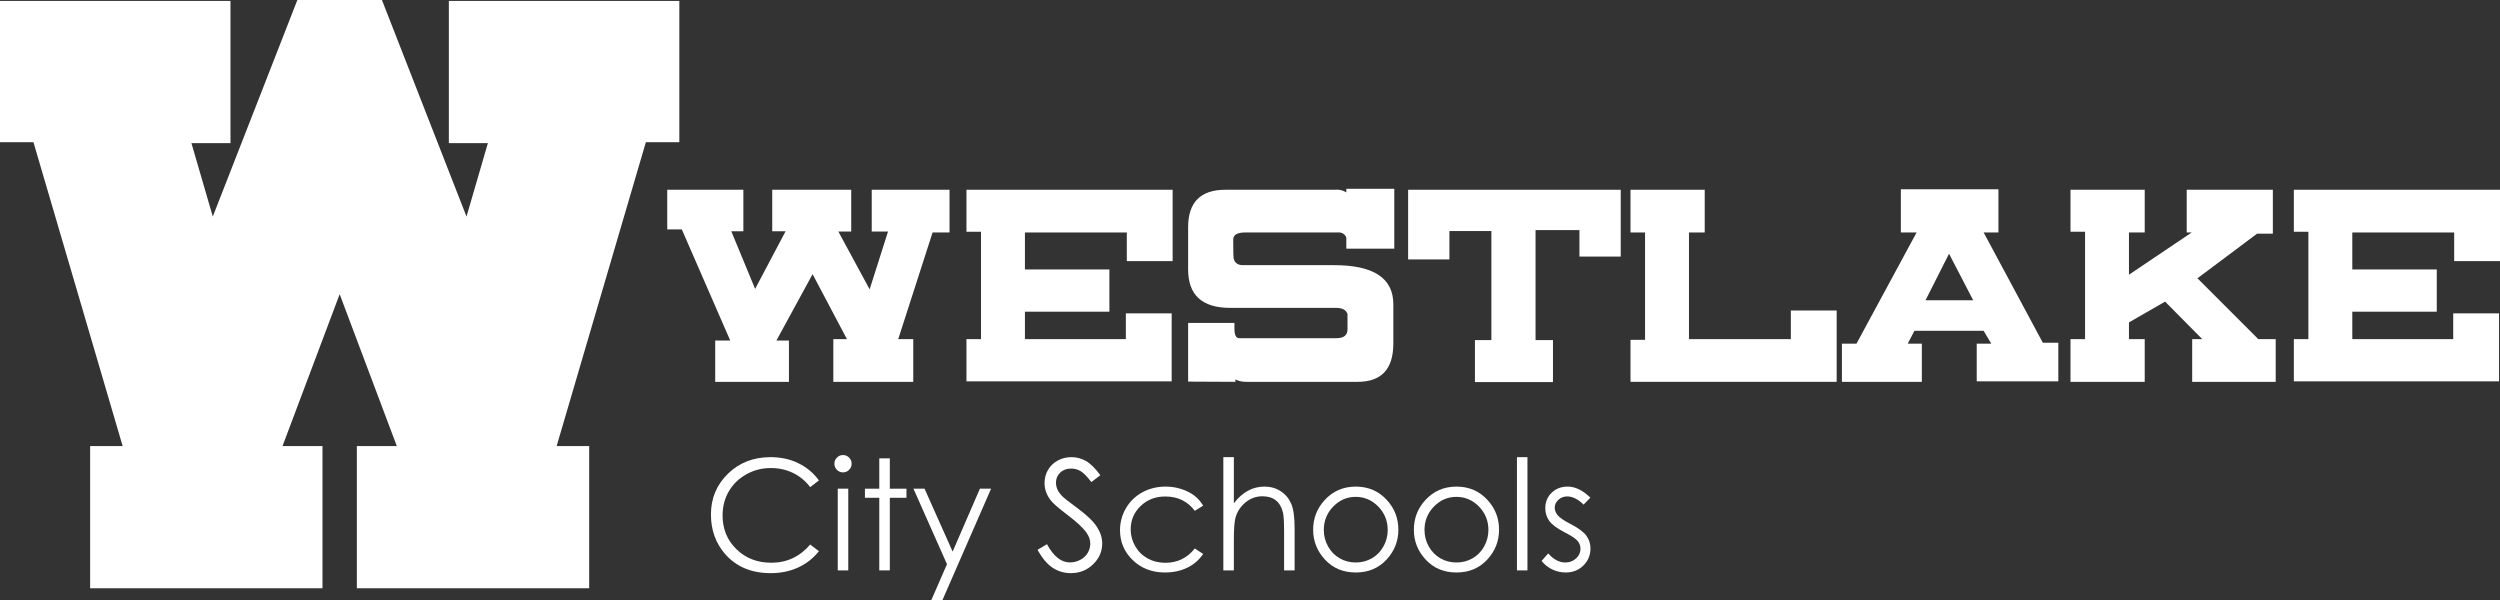 <?xml version="1.0" encoding="utf-8"?>
<!-- Generator: Adobe Illustrator 16.0.0, SVG Export Plug-In . SVG Version: 6.00 Build 0)  -->
<!DOCTYPE svg PUBLIC "-//W3C//DTD SVG 1.1//EN" "http://www.w3.org/Graphics/SVG/1.1/DTD/svg11.dtd">
<svg version="1.1" id="Layer_1" xmlns="http://www.w3.org/2000/svg" xmlns:xlink="http://www.w3.org/1999/xlink" x="0px" y="0px"
	 width="339.026px" height="81.403px" viewBox="0 0 339.026 81.403" enable-background="new 0 0 339.026 81.403"
	 xml:space="preserve">
<rect x="0" y="0" width="339.026" height="81.403" fill="#333333" stroke="none"/>
<polygon fill="#FFFFFF" points="40.326,0 28.857,29.365 25.96,19.408 31.254,19.408 31.254,0.127 0,0.127 0,19.283 4.536,19.283 
	16.634,60.495 12.223,60.495 12.223,79.778 43.73,79.778 43.73,60.495 38.31,60.495 46.062,39.894 53.813,60.495 48.393,60.495 
	48.393,79.778 79.899,79.778 79.899,60.495 75.485,60.495 87.586,19.283 92.124,19.283 92.124,0.127 60.869,0.127 60.869,19.408 
	66.162,19.408 63.263,29.365 51.794,0 "/>
<polygon fill="#FFFFFF" points="126.468,31.525 121.809,45.99 123.847,45.99 123.847,51.781 113.007,51.781 113.007,45.99 
	114.854,45.99 110.195,37.179 105.286,46.184 106.988,46.184 106.988,51.781 96.99,51.781 96.99,46.184 99.029,46.184 92.46,31.105 
	90.485,31.105 90.485,25.733 100.808,25.733 100.808,31.362 99.172,31.362 102.402,39.179 106.535,31.362 104.723,31.362 
	104.723,25.733 115.435,25.733 115.435,31.396 113.687,31.396 117.933,39.239 120.426,31.396 118.216,31.396 118.216,25.733 
	128.766,25.733 128.766,31.525 "/>
<polygon fill="#FFFFFF" points="152.807,35.408 152.807,31.526 138.99,31.526 138.99,36.541 150.445,36.541 150.445,42.268 
	138.99,42.268 138.99,45.99 152.677,45.99 152.677,42.495 158.89,42.495 158.89,51.715 131.063,51.715 131.063,45.99 133.036,45.99 
	133.036,31.429 131.063,31.429 131.063,25.733 159.02,25.733 159.02,35.408 "/>
<g>
	<defs>
		<rect id="SVGID_1_" width="339.026" height="81.403"/>
	</defs>
	<clipPath id="SVGID_2_">
		<use xlink:href="#SVGID_1_"  overflow="visible"/>
	</clipPath>
	<path clip-path="url(#SVGID_2_)" fill="#FFFFFF" d="M182.576,33.725v-1.511c-0.218-0.524-0.648-0.753-1.3-0.689h-12.413
		c-1.083,0-1.625,0.326-1.625,0.978c0,1.543,0.021,2.401,0.064,2.576c0.152,0.586,0.572,0.88,1.26,0.88h12.375
		c5.342,0,8.013,1.765,8.013,5.295v5.329c0,3.466-1.612,5.198-4.838,5.198h-15.098c-0.56,0-1.054-0.108-1.485-0.323v0.323
		l-6.406-0.031v-7.96h6.277v0.776c0,0.863,0.215,1.294,0.644,1.294h13.211c0.987,0,1.481-0.406,1.481-1.221v-2.054
		c-0.192-0.557-0.712-0.835-1.553-0.835h-14.367c-3.796,0-5.694-1.736-5.694-5.21v-5.727c0-3.387,1.685-5.08,5.056-5.08h14.776
		c0.604-0.065,1.145,0.055,1.62,0.356v-0.485h6.505v8.121H182.576z"/>
	<polygon clip-path="url(#SVGID_2_)" fill="#FFFFFF" points="214.189,34.793 214.189,31.202 208.236,31.202 208.236,46.12 
		210.598,46.12 210.598,51.814 200.017,51.814 200.017,46.12 202.249,46.12 202.249,31.331 196.554,31.331 196.554,35.181 
		190.957,35.181 190.957,25.733 219.787,25.733 219.787,34.793 	"/>
	<polygon clip-path="url(#SVGID_2_)" fill="#FFFFFF" points="221.114,51.781 221.114,46.085 223.087,46.085 223.087,31.526 
		221.114,31.526 221.114,25.733 231.178,25.733 231.178,31.526 229.041,31.526 229.041,45.99 242.858,45.99 242.858,42.107 
		249.071,42.107 249.071,51.781 	"/>
	<path clip-path="url(#SVGID_2_)" fill="#FFFFFF" d="M268.064,51.715v-5.111h1.974l-1.039-1.747h-9.382l-0.909,1.747h1.914v5.177
		h-10.839v-5.177h1.974l8.154-15.078h-2.136v-5.857h13.233v5.857h-2.006l8.025,14.949h2.103v5.24H268.064z M264.31,34.41
		l-3.188,6.305h6.461L264.31,34.41z"/>
	<polygon clip-path="url(#SVGID_2_)" fill="#FFFFFF" points="297.283,51.781 297.283,45.99 298.646,45.986 293.609,40.902 
		288.709,43.72 288.709,45.99 290.846,45.99 290.846,51.781 280.781,51.781 280.781,45.99 282.756,45.99 282.756,31.429 
		280.781,31.429 280.781,25.733 290.846,25.733 290.846,31.526 288.709,31.526 288.709,37.253 297.22,31.526 296.541,31.526 
		296.541,25.733 308.222,25.733 308.222,31.687 306.085,31.687 297.996,37.739 306.247,45.99 308.609,45.99 308.609,51.781 	"/>
	<polygon clip-path="url(#SVGID_2_)" fill="#FFFFFF" points="332.813,35.408 332.813,31.526 318.996,31.526 318.996,36.541 
		330.451,36.541 330.451,42.268 318.996,42.268 318.996,45.99 332.683,45.99 332.683,42.495 338.896,42.495 338.896,51.715 
		311.069,51.715 311.069,45.99 313.042,45.99 313.042,31.429 311.069,31.429 311.069,25.733 339.026,25.733 339.026,35.408 	"/>
	<path clip-path="url(#SVGID_2_)" fill="#FFFFFF" d="M111.053,65.152l-1.182,0.906c-0.651-0.849-1.434-1.492-2.347-1.93
		c-0.913-0.439-1.915-0.657-3.008-0.657c-1.195,0-2.301,0.286-3.32,0.859c-1.018,0.574-1.808,1.345-2.368,2.313
		s-0.84,2.055-0.84,3.264c0,1.825,0.627,3.35,1.879,4.571c1.252,1.223,2.832,1.834,4.74,1.834c2.098,0,3.853-0.822,5.264-2.465
		l1.182,0.896c-0.747,0.95-1.678,1.685-2.795,2.204c-1.117,0.52-2.365,0.778-3.742,0.778c-2.62,0-4.688-0.871-6.202-2.616
		c-1.27-1.473-1.904-3.252-1.904-5.337c0-2.19,0.769-4.036,2.306-5.532c1.539-1.499,3.463-2.246,5.778-2.246
		c1.399,0,2.663,0.275,3.789,0.83C109.41,63.379,110.333,64.153,111.053,65.152"/>
	<path clip-path="url(#SVGID_2_)" fill="#FFFFFF" d="M114.317,61.709c0.324,0,0.6,0.116,0.831,0.346
		c0.229,0.23,0.344,0.51,0.344,0.835c0,0.319-0.115,0.595-0.344,0.826c-0.231,0.229-0.507,0.345-0.831,0.345
		c-0.318,0-0.591-0.115-0.822-0.345c-0.229-0.231-0.344-0.507-0.344-0.826c0-0.325,0.115-0.604,0.344-0.835
		C113.726,61.826,113.999,61.709,114.317,61.709 M113.608,66.272h1.426V77.35h-1.426V66.272z"/>
	<polygon clip-path="url(#SVGID_2_)" fill="#FFFFFF" points="119.24,62.157 120.666,62.157 120.666,66.272 122.926,66.272 
		122.926,67.503 120.666,67.503 120.666,77.35 119.24,77.35 119.24,67.503 117.295,67.503 117.295,66.272 119.24,66.272 	"/>
	<polygon clip-path="url(#SVGID_2_)" fill="#FFFFFF" points="123.873,66.272 125.38,66.272 129.187,74.803 132.885,66.272 
		134.402,66.272 127.794,81.403 126.288,81.403 128.42,76.511 	"/>
	<path clip-path="url(#SVGID_2_)" fill="#FFFFFF" d="M140.705,74.561l1.273-0.765c0.896,1.649,1.931,2.475,3.106,2.475
		c0.502,0,0.974-0.118,1.416-0.351c0.441-0.234,0.776-0.549,1.008-0.943c0.231-0.393,0.346-0.811,0.346-1.251
		c0-0.504-0.169-0.995-0.51-1.479c-0.468-0.665-1.323-1.465-2.565-2.402c-1.249-0.943-2.027-1.626-2.333-2.047
		c-0.529-0.706-0.794-1.469-0.794-2.292c0-0.651,0.157-1.244,0.469-1.781c0.312-0.536,0.751-0.959,1.319-1.267
		c0.566-0.31,1.182-0.464,1.848-0.464c0.706,0,1.366,0.174,1.98,0.524c0.615,0.35,1.265,0.992,1.95,1.929l-1.222,0.927
		c-0.563-0.746-1.043-1.238-1.441-1.476c-0.397-0.238-0.829-0.356-1.297-0.356c-0.605,0-1.099,0.183-1.482,0.55
		c-0.384,0.366-0.576,0.818-0.576,1.354c0,0.326,0.068,0.641,0.204,0.947c0.136,0.306,0.384,0.637,0.743,0.997
		c0.197,0.191,0.842,0.689,1.935,1.497c1.297,0.957,2.185,1.809,2.668,2.557c0.481,0.746,0.723,1.496,0.723,2.249
		c0,1.087-0.413,2.029-1.238,2.832c-0.824,0.801-1.827,1.2-3.009,1.2c-0.91,0-1.734-0.242-2.474-0.727
		C142.013,76.513,141.33,75.701,140.705,74.561"/>
	<path clip-path="url(#SVGID_2_)" fill="#FFFFFF" d="M163.159,68.573l-1.13,0.702c-0.977-1.297-2.308-1.945-3.997-1.945
		c-1.35,0-2.471,0.435-3.363,1.302c-0.891,0.869-1.337,1.924-1.337,3.164c0,0.807,0.205,1.566,0.616,2.279
		c0.41,0.712,0.972,1.264,1.687,1.657c0.716,0.393,1.518,0.59,2.406,0.59c1.628,0,2.957-0.647,3.988-1.945l1.13,0.745
		c-0.529,0.795-1.241,1.414-2.134,1.854c-0.893,0.438-1.909,0.659-3.05,0.659c-1.751,0-3.203-0.558-4.358-1.669
		c-1.154-1.114-1.731-2.469-1.731-4.064c0-1.073,0.271-2.068,0.81-2.989c0.54-0.919,1.281-1.637,2.224-2.151
		c0.945-0.517,2-0.774,3.167-0.774c0.734,0,1.441,0.111,2.124,0.335c0.682,0.225,1.261,0.516,1.736,0.876
		C162.421,67.558,162.826,68.015,163.159,68.573"/>
	<path clip-path="url(#SVGID_2_)" fill="#FFFFFF" d="M165.897,61.995h1.426v6.262c0.577-0.759,1.212-1.328,1.904-1.705
		s1.442-0.564,2.251-0.564c0.828,0,1.563,0.209,2.205,0.63c0.64,0.421,1.114,0.987,1.421,1.696c0.305,0.71,0.457,1.821,0.457,3.334
		v5.703h-1.425v-5.284c0-1.277-0.053-2.129-0.153-2.557c-0.177-0.733-0.497-1.286-0.962-1.655s-1.075-0.554-1.829-0.554
		c-0.862,0-1.634,0.284-2.316,0.854c-0.683,0.57-1.133,1.275-1.349,2.118c-0.136,0.543-0.204,1.547-0.204,3.014v4.063h-1.426V61.995
		z"/>
	<path clip-path="url(#SVGID_2_)" fill="#FFFFFF" d="M183.861,65.987c1.705,0,3.121,0.616,4.242,1.854c1.021,1.126,1.53,2.46,1.53,4
		c0,1.548-0.539,2.901-1.617,4.061c-1.077,1.155-2.462,1.733-4.155,1.733c-1.701,0-3.091-0.578-4.167-1.733
		c-1.078-1.159-1.617-2.513-1.617-4.061c0-1.533,0.51-2.864,1.53-3.991C180.729,66.608,182.146,65.987,183.861,65.987
		 M183.855,67.38c-1.186,0-2.204,0.439-3.057,1.314c-0.851,0.876-1.276,1.935-1.276,3.178c0,0.801,0.194,1.548,0.583,2.239
		c0.389,0.692,0.912,1.228,1.574,1.604c0.66,0.378,1.385,0.564,2.176,0.564c0.789,0,1.517-0.187,2.178-0.564
		c0.658-0.376,1.185-0.911,1.572-1.604c0.39-0.691,0.582-1.438,0.582-2.239c0-1.243-0.428-2.302-1.281-3.178
		C186.051,67.82,185.033,67.38,183.855,67.38"/>
	<path clip-path="url(#SVGID_2_)" fill="#FFFFFF" d="M197.517,65.987c1.707,0,3.12,0.616,4.242,1.854
		c1.021,1.126,1.529,2.46,1.529,4c0,1.548-0.537,2.901-1.614,4.061c-1.08,1.155-2.465,1.733-4.157,1.733
		c-1.701,0-3.09-0.578-4.168-1.733c-1.078-1.159-1.615-2.513-1.615-4.061c0-1.533,0.509-2.864,1.528-3.991
		C194.384,66.608,195.802,65.987,197.517,65.987 M197.51,67.38c-1.185,0-2.203,0.439-3.054,1.314
		c-0.853,0.876-1.279,1.935-1.279,3.178c0,0.801,0.195,1.548,0.583,2.239c0.39,0.692,0.913,1.228,1.574,1.604
		c0.661,0.378,1.386,0.564,2.176,0.564c0.791,0,1.518-0.187,2.178-0.564c0.66-0.376,1.185-0.911,1.573-1.604
		c0.389-0.691,0.582-1.438,0.582-2.239c0-1.243-0.427-2.302-1.281-3.178C199.705,67.82,198.689,67.38,197.51,67.38"/>
	<rect x="205.714" y="61.995" clip-path="url(#SVGID_2_)" fill="#FFFFFF" width="1.424" height="15.355"/>
	<path clip-path="url(#SVGID_2_)" fill="#FFFFFF" d="M215.672,67.483l-0.917,0.947c-0.763-0.739-1.507-1.109-2.235-1.109
		c-0.462,0-0.859,0.152-1.189,0.457c-0.331,0.306-0.495,0.663-0.495,1.069c0,0.36,0.137,0.703,0.409,1.029
		c0.271,0.332,0.843,0.723,1.713,1.17c1.063,0.551,1.782,1.08,2.163,1.589c0.375,0.516,0.563,1.097,0.563,1.741
		c0,0.91-0.319,1.681-0.959,2.313c-0.641,0.631-1.439,0.945-2.396,0.945c-0.639,0-1.25-0.138-1.831-0.416
		c-0.582-0.278-1.061-0.662-1.442-1.152l0.896-1.018c0.729,0.822,1.499,1.231,2.317,1.231c0.571,0,1.057-0.182,1.46-0.549
		c0.399-0.366,0.601-0.798,0.601-1.293c0-0.408-0.132-0.771-0.397-1.09c-0.266-0.312-0.863-0.705-1.794-1.182
		c-1.003-0.515-1.683-1.024-2.042-1.526c-0.361-0.503-0.541-1.076-0.541-1.722c0-0.841,0.285-1.54,0.861-2.098
		c0.574-0.556,1.3-0.834,2.179-0.834C213.611,65.987,214.639,66.486,215.672,67.483"/>
</g>
</svg>
